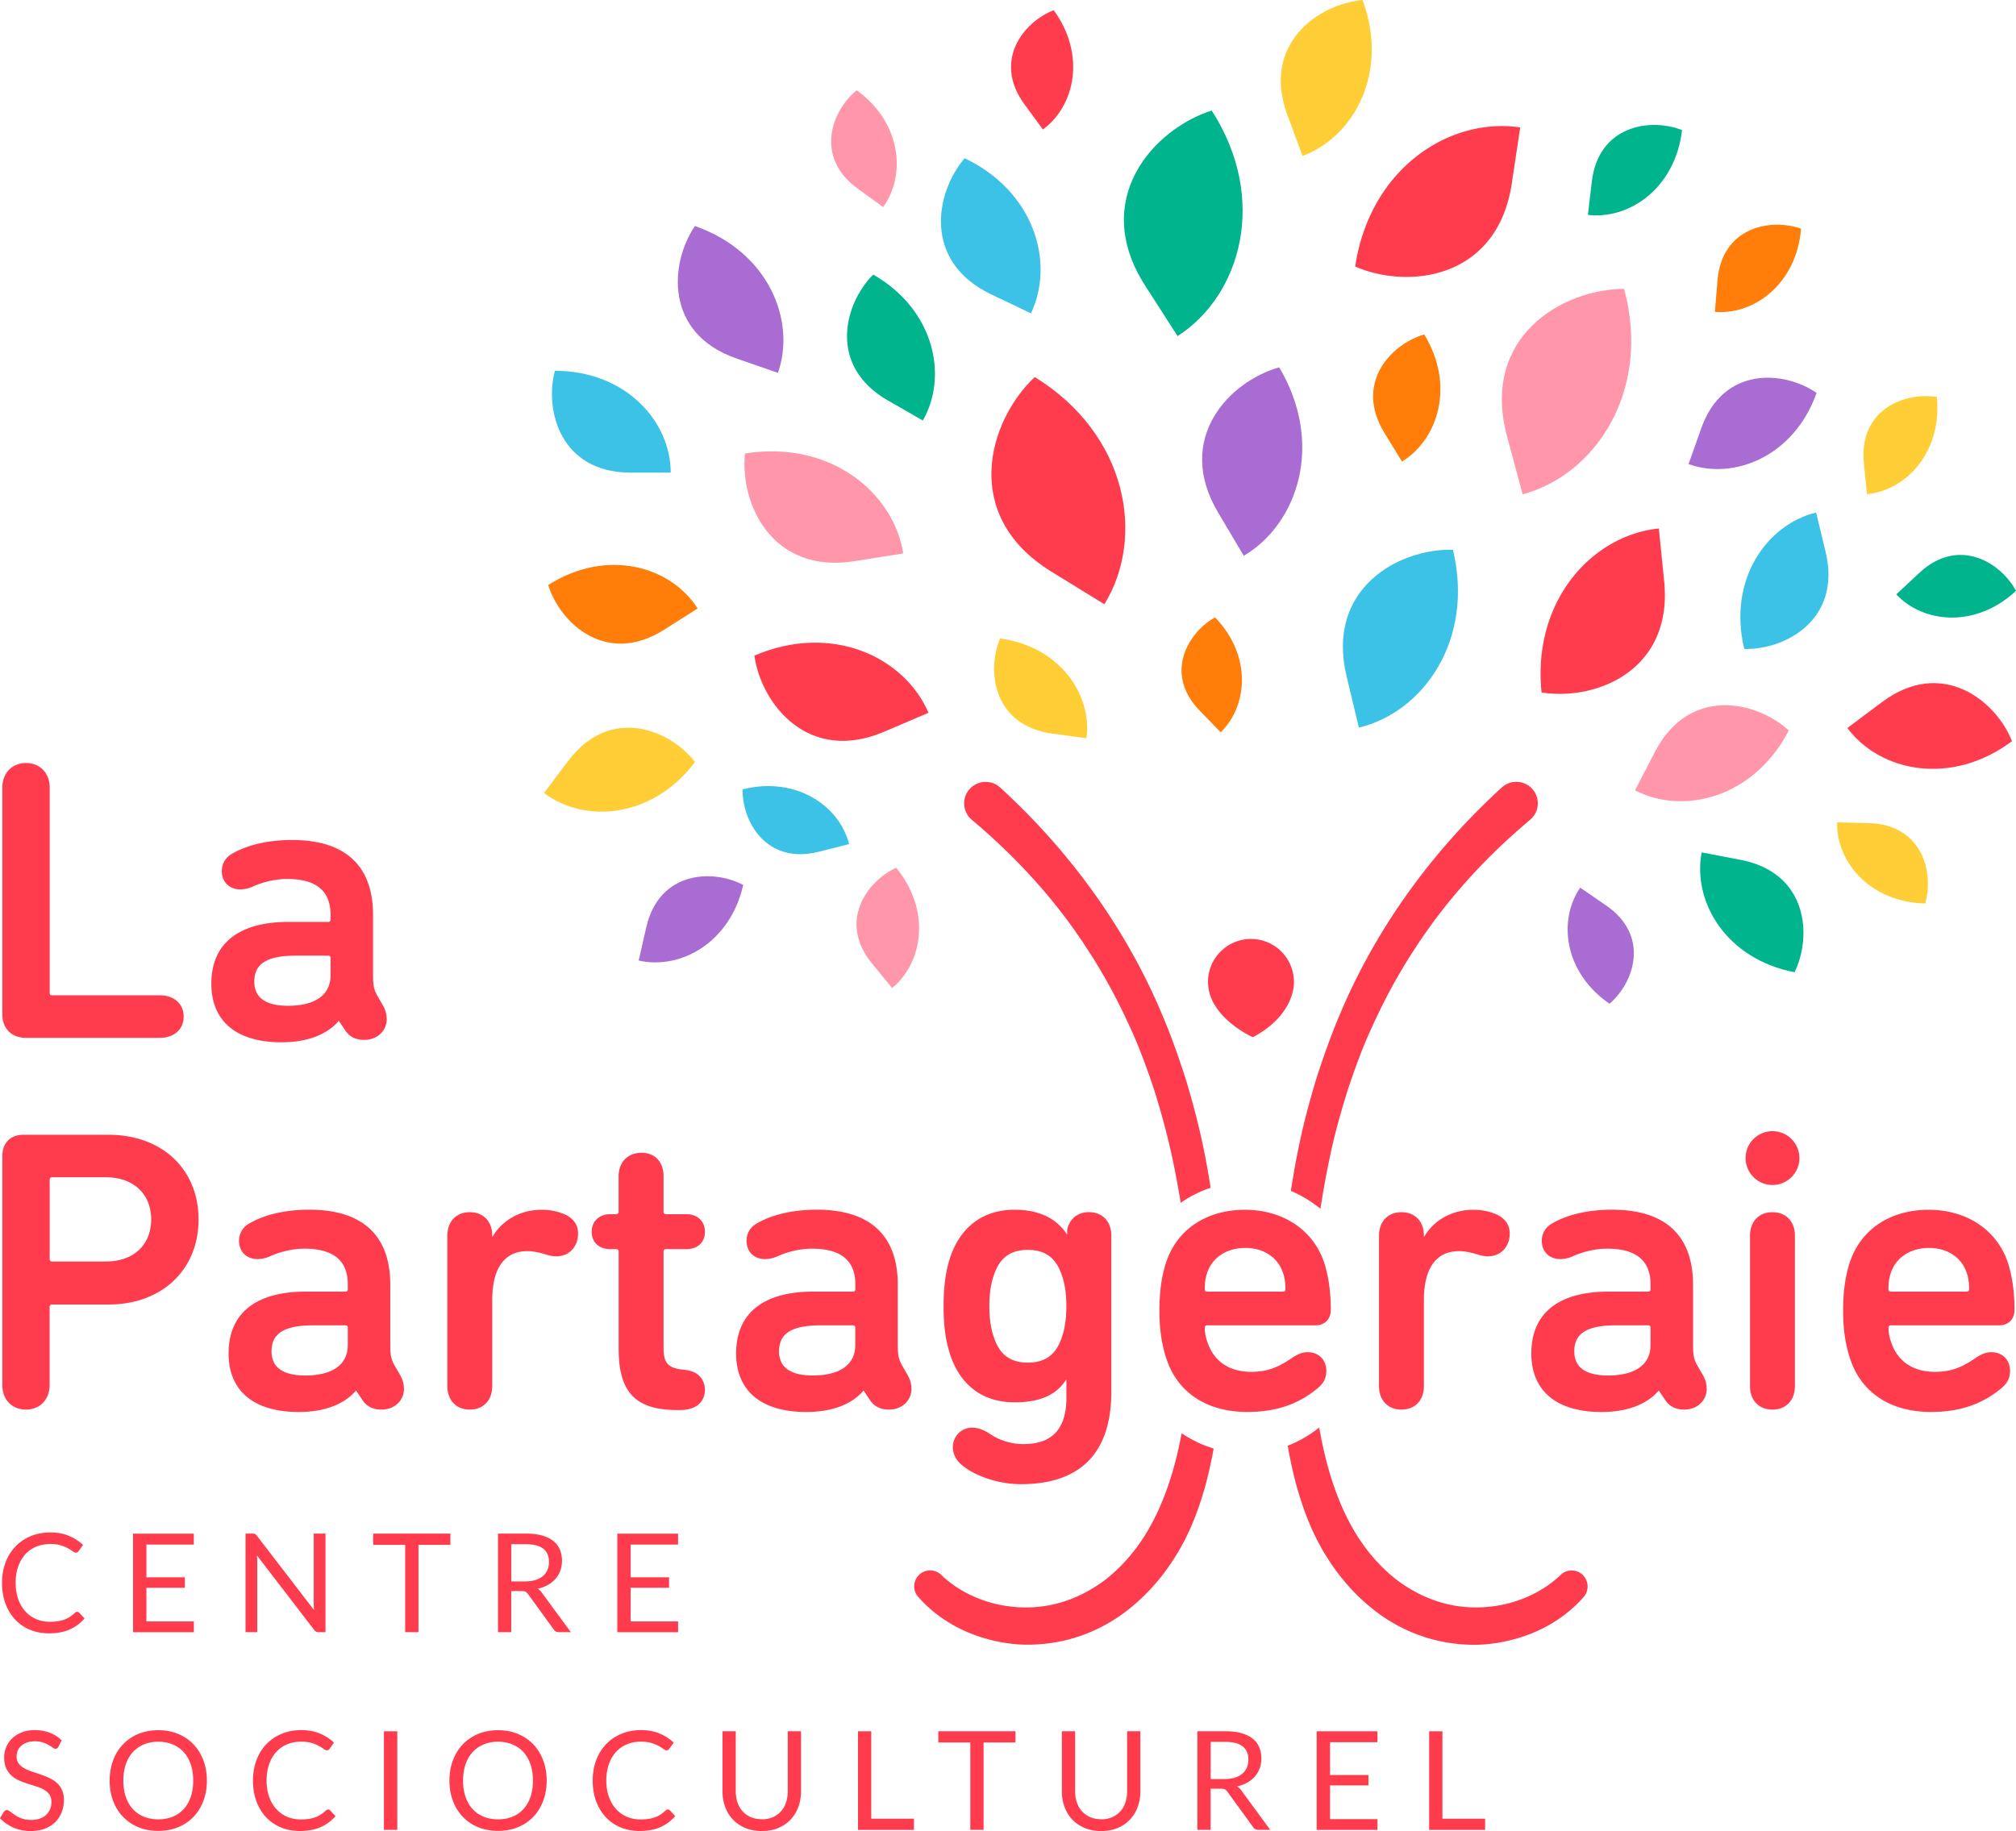 <svg id="uuid-256abf6c-4114-40dd-ab4d-6725452dcbe5" data-name="Calque 2" xmlns="http://www.w3.org/2000/svg" viewBox="0 0 425.64 386.66"><defs><style>.uuid-67eb1d13-e914-47dc-8b4a-f3c09f820769{fill:#3dc2e7}.uuid-61249b8e-4eac-4bad-9364-647385e8a226{fill:#ff7d08}.uuid-a9bdd170-6aca-4793-921d-02e540d489fc{fill:#00b58e}.uuid-67c2913f-3385-49b8-9eda-a718af43b41b{fill:#ffce36}.uuid-a10d83d5-8295-418b-8e37-3cc453c12662{fill:#ff96a9}.uuid-8dddd36c-7e7a-404b-b11c-b7cda3d649c4{fill:#ff3b4e}.uuid-3c1a0a5e-f7dd-4163-a4a0-3e1d0f0b9a89{fill:#a86cd3}</style></defs><g id="uuid-ee746ee1-f50f-4042-ae0a-946d174d6043" data-name="Calque 1"><path class="uuid-8dddd36c-7e7a-404b-b11c-b7cda3d649c4" d="M233.17 127.6c8.69-14.12 4.96-35.87-14.71-47.98-9.79 9.25-15.72 29.25 3.52 41.09l11.19 6.89zm156.86 26.13c6.9 9.23 21.91 12.39 34.77 2.78-3.47-8.69-14.87-17.65-27.45-8.25l-7.31 5.47z"/><path class="uuid-67eb1d13-e914-47dc-8b4a-f3c09f820769" d="M286.9 153.65c13.65-3.27 24.42-18.54 19.86-37.56-11.39-.3-26.91 8.14-22.45 26.74l2.59 10.82z"/><path class="uuid-a10d83d5-8295-418b-8e37-3cc453c12662" d="M321.49 104.38c15.43-4.16 27.2-21.87 21.41-43.37-12.98.01-30.37 10.11-24.71 31.15l3.29 12.23z"/><path class="uuid-a9bdd170-6aca-4793-921d-02e540d489fc" d="M248.63 70.97c13.39-8.61 19.2-28.98 7.2-47.63-12.31 3.94-25.76 18.78-14.02 37.03l6.82 10.61zm110.65 109.02c-2 10.39 5.13 22.53 19.61 25.32 3.75-7.73 2.78-21.01-11.38-23.73l-8.23-1.58z"/><path class="uuid-61249b8e-4eac-4bad-9364-647385e8a226" d="M295.99 97.47c7.69-4.69 11.24-16.14 4.71-26.85-7.02 2.06-14.82 10.28-8.42 20.76l3.72 6.09z"/><path class="uuid-67c2913f-3385-49b8-9eda-a718af43b41b" d="M275 32.93c10.93-4.04 18.31-17.69 12.68-32.93-9.42.87-21.39 9.36-15.88 24.26l3.2 8.66z"/><path class="uuid-3c1a0a5e-f7dd-4163-a4a0-3e1d0f0b9a89" d="M356.5 98.01c9.63 3.42 22.27-1.62 27.04-15.04-6.83-4.71-19.66-5.72-24.33 7.41l-2.71 7.63z"/><path class="uuid-a10d83d5-8295-418b-8e37-3cc453c12662" d="M186.46 43.72c4.9-6.77 3.85-17.84-5.58-24.66-5.27 4.28-9 14.1.22 20.78l5.36 3.88z"/><path class="uuid-8dddd36c-7e7a-404b-b11c-b7cda3d649c4" d="M220.19 27.34c6.74-4.93 9.15-15.78 2.28-25.18-6.33 2.45-12.91 10.64-6.19 19.84l3.91 5.34z"/><path class="uuid-61249b8e-4eac-4bad-9364-647385e8a226" d="M362.07 65.86c8.33.68 17.24-5.96 18.19-17.56-6.39-2.28-16.73-.38-17.65 10.96l-.54 6.6z"/><path class="uuid-67c2913f-3385-49b8-9eda-a718af43b41b" d="M394.18 104.36c8.31-.82 15.9-8.95 14.75-20.53-6.69-1.1-16.53 2.61-15.41 13.95l.65 6.59z"/><path class="uuid-a9bdd170-6aca-4793-921d-02e540d489fc" d="M400.37 125.52c5.7 6.1 16.77 7.19 25.27-.75-3.19-5.99-12.12-11.54-20.44-3.77l-4.84 4.52z"/><path class="uuid-67c2913f-3385-49b8-9eda-a718af43b41b" d="M387.87 173.66c-.19 8.35 6.96 16.86 18.6 17.13 1.9-6.51-.6-16.72-11.98-16.98l-6.62-.15z"/><path class="uuid-3c1a0a5e-f7dd-4163-a4a0-3e1d0f0b9a89" d="M333.63 187.45c-4.73 6.89-3.4 17.93 6.19 24.51 5.16-4.41 8.65-14.32-.74-20.77l-5.46-3.75z"/><path class="uuid-a10d83d5-8295-418b-8e37-3cc453c12662" d="M345.2 166.89c10.22 5.3 25.09 1.6 32.47-12.64-6.9-6.3-21.05-9.39-28.27 4.54l-4.2 8.1z"/><path class="uuid-a9bdd170-6aca-4793-921d-02e540d489fc" d="M335.26 45.38c8.78 1.02 18.45-5.68 19.87-17.91-6.67-2.64-17.67-1.01-19.06 10.95l-.81 6.96z"/><path class="uuid-a10d83d5-8295-418b-8e37-3cc453c12662" d="M188.36 208.64c6.48-5.33 8.28-16.35.85-25.39-6.2 2.82-12.34 11.41-5.07 20.25l4.22 5.14z"/><path class="uuid-61249b8e-4eac-4bad-9364-647385e8a226" d="M257.72 154.64c5.76-5.59 6.6-16.24-1.19-24.27-5.69 3.17-10.86 11.85-3.24 19.7l4.43 4.56z"/><path class="uuid-67eb1d13-e914-47dc-8b4a-f3c09f820769" d="M179.27 178.25c-2.04-8.1-11.2-14.4-22.49-11.56-.1 6.78 5.02 15.96 16.07 13.18l6.42-1.62z"/><path class="uuid-3c1a0a5e-f7dd-4163-a4a0-3e1d0f0b9a89" d="M164.25 78.75c3.87-11.12-2.04-25.63-17.53-31.02-5.37 7.91-6.43 22.68 8.72 27.95l8.81 3.06z"/><path class="uuid-67eb1d13-e914-47dc-8b4a-f3c09f820769" d="M217.66 66.17c5.07-10.62.81-25.7-13.99-32.76-6.21 7.26-8.9 21.83 5.58 28.74l8.42 4.02z"/><path class="uuid-3c1a0a5e-f7dd-4163-a4a0-3e1d0f0b9a89" d="M262.6 117.37c11.51-6.83 17-23.77 7.48-39.8-10.46 2.94-22.2 15-12.89 30.68l5.41 9.12z"/><path class="uuid-61249b8e-4eac-4bad-9364-647385e8a226" d="M147.29 128.49c-5.66-8.91-19.14-12.83-31.55-4.95 2.56 8.17 12.35 17.14 24.49 9.43l7.06-4.48z"/><path class="uuid-3c1a0a5e-f7dd-4163-a4a0-3e1d0f0b9a89" d="M134.86 202.84c8.78 1.99 19.29-3.74 22.06-15.97-6.46-3.4-17.78-2.95-20.49 9.01l-1.58 6.95z"/><path class="uuid-a10d83d5-8295-418b-8e37-3cc453c12662" d="M190.7 116.86c-2.06-12.89-15.45-23.96-33.41-21.09-1.09 10.54 5.63 25.53 23.2 22.72l10.21-1.63z"/><path class="uuid-a9bdd170-6aca-4793-921d-02e540d489fc" d="M194.84 88.8c5.36-9.33 2.51-23.36-10.48-30.82-6.16 6.19-9.62 19.27 3.09 26.58l7.39 4.24z"/><path class="uuid-67eb1d13-e914-47dc-8b4a-f3c09f820769" d="M141.61 99.8c0-10.76-9.46-21.5-24.45-21.5-2.26 8.44 1.26 21.51 15.93 21.5h8.52zm241.83 8.43c-10.46 2.53-18.69 14.24-15.17 28.81 8.73.22 20.61-6.27 17.17-20.52l-2-8.28z"/><path class="uuid-67c2913f-3385-49b8-9eda-a718af43b41b" d="M114.86 167.46c8.59 6.48 22.86 5.41 31.89-6.56-5.37-6.89-17.92-11.95-26.76-.25l-5.13 6.8z"/><path class="uuid-8dddd36c-7e7a-404b-b11c-b7cda3d649c4" d="M196.02 150.51c-5.03-11.75-20.38-19.07-36.75-12.06 1.47 10.27 11.43 22.9 27.44 16.05l9.31-3.98z"/><path class="uuid-67c2913f-3385-49b8-9eda-a718af43b41b" d="M229.38 155.89c1.25-9.12-5.53-19.34-18.23-21.07-2.9 6.89-1.43 18.39 11.01 20.09l7.23.99z"/><path class="uuid-8dddd36c-7e7a-404b-b11c-b7cda3d649c4" d="M350.23 111.6c-13.99 1.42-26.73 15.13-24.76 34.62 11.27 1.83 27.81-4.47 25.88-23.54l-1.12-11.09zm-29.27-84.69c-14.89-2.23-31.73 8.63-34.84 29.37 11.21 4.88 30.03 2.72 33.07-17.57l1.77-11.8zM.49 166.38c0-3.22 2.12-5.25 5-5.25s5 2.03 5 5.25v43.29c0 .34.17.51.51.51h22.7c3.13 0 5.08 1.86 5.08 4.49s-1.95 4.49-5.08 4.49H5.49c-3.05 0-5-1.95-5-5v-47.78zm81.16 48.8c0 2.54-2.03 4.41-4.74 4.41-1.69 0-3.05-.59-3.98-1.95l-1.36-2.03h-.09c-2.37 2.8-6.52 4.49-12.03 4.49-9.66 0-14.83-4.57-14.83-12.37 0-8.81 6.18-13.05 16.27-13.05h8.39c.34 0 .51-.17.51-.51v-1.02c0-4.74-2.71-7.54-9.15-7.54-2.88 0-5.68.85-7.45 1.69-.85.34-1.69.51-2.46.51-2.29 0-3.9-1.53-3.9-3.9 0-1.36.68-2.88 2.37-3.73 2.63-1.52 6.86-2.8 12.45-2.8 11.61 0 17.11 5.76 17.11 15.84v12.88c0 2.12.26 2.97.85 4.07l1.27 2.2c.51.93.76 1.86.76 2.8zm-11.86-9.23v-3.64c0-.34-.17-.51-.51-.51H62.5c-6.27 0-8.81 1.78-8.81 5.51 0 3.39 2.46 5.08 7.12 5.08 5.51 0 8.98-2.12 8.98-6.44zM16.32 340.37c.16 0 .29.06.41.19l1.12 1.21c-.85.99-1.89 1.76-3.1 2.31-1.22.55-2.69.83-4.41.83-1.49 0-2.85-.26-4.07-.78s-2.26-1.25-3.12-2.18c-.86-.94-1.53-2.06-2.01-3.36s-.71-2.75-.71-4.32.25-3.01.74-4.32 1.19-2.43 2.09-3.37c.9-.94 1.97-1.67 3.22-2.19 1.25-.52 2.63-.78 4.14-.78s2.79.24 3.92.71c1.13.48 2.13 1.12 2.99 1.93l-.93 1.29c-.06.1-.13.18-.23.24-.09.06-.22.09-.37.09-.17 0-.39-.09-.64-.28-.25-.19-.58-.4-.99-.63-.41-.23-.92-.44-1.53-.63s-1.36-.28-2.25-.28c-1.07 0-2.06.19-2.95.56-.89.37-1.66.91-2.3 1.62-.64.71-1.15 1.57-1.5 2.59-.36 1.02-.54 2.16-.54 3.44s.19 2.46.56 3.47c.37 1.02.88 1.88 1.53 2.58.64.7 1.4 1.24 2.28 1.61.88.37 1.82.55 2.84.55.62 0 1.18-.04 1.68-.11s.96-.19 1.38-.34c.42-.15.81-.35 1.18-.59.36-.24.72-.52 1.08-.85.16-.14.33-.22.49-.22zm24.61 2.01v2.3H28.09v-20.82h12.83v2.3H30.91v6.92h8.11v2.21h-8.11v7.11h10.03zm27.79-18.53v20.82h-1.41c-.22 0-.41-.04-.56-.12-.15-.08-.3-.21-.44-.39l-12.05-15.69c.02.24.03.48.04.71 0 .23.01.45.01.65v14.84h-2.47v-20.82h1.45c.13 0 .23 0 .32.02.09.01.16.04.23.07.07.03.14.08.2.15s.14.14.22.24l12.05 15.68c-.02-.25-.04-.5-.05-.73-.01-.24-.02-.46-.02-.68v-14.75h2.47zm26.37 2.37h-6.74v18.45h-2.8v-18.45h-6.76v-2.37h16.3v2.37zm25.44 18.45h-2.5c-.51 0-.89-.2-1.13-.6l-5.41-7.44c-.16-.23-.34-.4-.53-.5s-.48-.15-.88-.15h-2.14v8.69h-2.8v-20.82h5.88c1.32 0 2.46.13 3.41.4.96.27 1.75.65 2.38 1.15.63.5 1.09 1.11 1.39 1.82.3.71.45 1.51.45 2.39 0 .74-.12 1.42-.35 2.06-.23.64-.57 1.21-1.01 1.72-.44.51-.98.94-1.61 1.3s-1.35.63-2.16.81c.36.2.67.5.93.89l6.07 8.27zm-9.62-10.73c.81 0 1.53-.1 2.16-.3.63-.2 1.15-.48 1.57-.84.42-.36.74-.8.95-1.3.21-.5.32-1.06.32-1.67 0-1.24-.41-2.17-1.22-2.8-.81-.63-2.03-.94-3.66-.94h-3.08v7.86h2.96zm32.26 8.44v2.3h-12.84v-20.82h12.83v2.3h-10.01v6.92h8.11v2.21h-8.11v7.11h10.03zM12.35 368.85c-.09.14-.18.25-.28.33-.1.07-.23.11-.37.11-.16 0-.36-.08-.58-.25-.22-.16-.5-.35-.84-.54-.33-.2-.74-.38-1.21-.54s-1.04-.25-1.71-.25c-.63 0-1.18.09-1.66.25-.48.17-.88.4-1.21.69s-.57.63-.73 1.02c-.16.39-.25.82-.25 1.27 0 .58.14 1.06.43 1.45.29.38.66.71 1.13.98.47.27 1 .51 1.6.71.6.2 1.21.4 1.83.62.62.21 1.24.45 1.83.72s1.13.6 1.6 1.01.85.91 1.13 1.5c.29.59.43 1.32.43 2.18 0 .91-.16 1.76-.46 2.56-.31.8-.76 1.49-1.36 2.09-.6.59-1.33 1.06-2.19 1.39s-1.85.51-2.96.51c-1.36 0-2.59-.24-3.69-.73S.78 384.78 0 383.95l.81-1.34c.08-.11.17-.2.28-.27s.23-.11.37-.11c.13 0 .27.05.43.15.16.1.34.23.55.38s.44.33.7.51.56.35.89.51c.33.16.71.28 1.14.38.43.1.91.15 1.44.15.67 0 1.26-.09 1.79-.28.52-.18.97-.44 1.33-.78.36-.33.64-.73.84-1.2.19-.47.29-.98.29-1.55 0-.63-.14-1.15-.43-1.55-.29-.4-.66-.74-1.13-1.01-.46-.27-1-.5-1.6-.69-.6-.19-1.21-.38-1.83-.58-.62-.2-1.23-.43-1.83-.69-.6-.26-1.13-.6-1.6-1.02-.47-.42-.84-.94-1.13-1.56-.29-.63-.43-1.4-.43-2.32 0-.74.14-1.45.43-2.14.29-.69.7-1.3 1.25-1.83s1.22-.96 2.02-1.28c.8-.32 1.72-.48 2.75-.48 1.16 0 2.22.18 3.17.55.95.37 1.79.9 2.52 1.6l-.68 1.34zm31.33 7.16c0 1.56-.25 2.99-.74 4.29s-1.19 2.42-2.09 3.36-1.98 1.67-3.25 2.19c-1.26.52-2.66.78-4.19.78s-2.93-.26-4.19-.78-2.34-1.25-3.24-2.19-1.6-2.06-2.09-3.36-.74-2.73-.74-4.29.25-2.99.74-4.29 1.19-2.43 2.09-3.37 1.98-1.68 3.24-2.2c1.26-.52 2.65-.78 4.19-.78s2.93.26 4.19.78c1.26.52 2.35 1.26 3.25 2.2s1.6 2.07 2.09 3.37.74 2.73.74 4.29zm-2.89 0c0-1.28-.17-2.43-.52-3.44-.35-1.02-.84-1.88-1.48-2.58-.64-.7-1.41-1.24-2.32-1.62-.91-.38-1.93-.57-3.05-.57s-2.13.19-3.04.57c-.91.38-1.69.92-2.33 1.62-.64.7-1.14 1.56-1.49 2.58-.35 1.02-.52 2.16-.52 3.44s.17 2.42.52 3.44.85 1.87 1.49 2.57c.64.7 1.42 1.24 2.33 1.61.91.37 1.92.56 3.04.56s2.14-.19 3.05-.56c.91-.37 1.69-.91 2.32-1.61.64-.7 1.13-1.56 1.48-2.57.35-1.01.52-2.16.52-3.44zm28.51 6.1c.16 0 .29.06.41.19l1.12 1.21c-.85.99-1.89 1.76-3.1 2.31-1.22.55-2.69.83-4.41.83-1.49 0-2.85-.26-4.07-.78s-2.26-1.25-3.12-2.18c-.86-.94-1.53-2.06-2.01-3.36s-.71-2.75-.71-4.32.25-3.01.74-4.32 1.19-2.43 2.09-3.37c.9-.94 1.97-1.67 3.22-2.19 1.25-.52 2.63-.78 4.14-.78s2.79.24 3.92.71c1.13.48 2.13 1.12 2.99 1.93l-.93 1.29c-.06.1-.13.18-.23.24-.09.06-.22.09-.37.09-.17 0-.39-.09-.64-.28-.25-.19-.58-.4-.99-.63-.41-.23-.92-.44-1.53-.63s-1.36-.28-2.25-.28c-1.07 0-2.06.19-2.95.56-.89.37-1.66.91-2.3 1.62-.64.71-1.15 1.57-1.5 2.59-.36 1.02-.54 2.16-.54 3.44s.19 2.46.56 3.47c.37 1.02.88 1.88 1.53 2.58.64.7 1.4 1.24 2.28 1.61.88.37 1.82.55 2.84.55.62 0 1.18-.04 1.68-.11s.96-.19 1.38-.34c.42-.15.81-.35 1.18-.59.36-.24.72-.52 1.08-.85.16-.14.33-.22.49-.22zm14.58 4.3h-2.82v-20.82h2.82v20.82zm31.54-10.4c0 1.56-.25 2.99-.74 4.29s-1.19 2.42-2.09 3.36-1.98 1.67-3.25 2.19c-1.26.52-2.66.78-4.19.78s-2.93-.26-4.19-.78-2.34-1.25-3.24-2.19-1.6-2.06-2.09-3.36-.74-2.73-.74-4.29.25-2.99.74-4.29 1.19-2.43 2.09-3.37 1.98-1.68 3.24-2.2c1.26-.52 2.65-.78 4.19-.78s2.93.26 4.19.78c1.26.52 2.35 1.26 3.25 2.2s1.6 2.07 2.09 3.37.74 2.73.74 4.29zm-2.9 0c0-1.28-.17-2.43-.52-3.44-.35-1.02-.84-1.88-1.48-2.58-.64-.7-1.41-1.24-2.32-1.62-.91-.38-1.93-.57-3.05-.57s-2.13.19-3.04.57c-.91.38-1.69.92-2.33 1.62-.64.7-1.14 1.56-1.49 2.58-.35 1.02-.52 2.16-.52 3.44s.17 2.42.52 3.44.85 1.87 1.49 2.57c.64.7 1.42 1.24 2.33 1.61.91.37 1.92.56 3.04.56s2.14-.19 3.05-.56c.91-.37 1.69-.91 2.32-1.61.64-.7 1.13-1.56 1.48-2.57.35-1.01.52-2.16.52-3.44zm28.51 6.1c.16 0 .29.06.41.19l1.12 1.21c-.85.99-1.89 1.76-3.1 2.31-1.22.55-2.69.83-4.41.83-1.49 0-2.85-.26-4.07-.78s-2.26-1.25-3.12-2.18c-.86-.94-1.53-2.06-2.01-3.36s-.71-2.75-.71-4.32.25-3.01.74-4.32 1.19-2.43 2.09-3.37c.9-.94 1.97-1.67 3.22-2.19 1.25-.52 2.63-.78 4.14-.78s2.79.24 3.92.71c1.13.48 2.13 1.12 2.99 1.93l-.93 1.29c-.06.1-.13.18-.23.24-.09.06-.22.09-.37.09-.17 0-.39-.09-.64-.28-.25-.19-.58-.4-.99-.63-.41-.23-.92-.44-1.53-.63s-1.36-.28-2.25-.28c-1.07 0-2.06.19-2.95.56-.89.37-1.66.91-2.3 1.62-.64.71-1.15 1.57-1.5 2.59-.36 1.02-.54 2.16-.54 3.44s.19 2.46.56 3.47c.37 1.02.88 1.88 1.53 2.58.64.7 1.4 1.24 2.28 1.61.88.37 1.82.55 2.84.55.62 0 1.18-.04 1.68-.11s.96-.19 1.38-.34c.42-.15.81-.35 1.18-.59.36-.24.72-.52 1.08-.85.16-.14.33-.22.49-.22zm19.81 2.07c.86 0 1.63-.14 2.31-.44.68-.29 1.25-.7 1.72-1.22s.83-1.15 1.08-1.88c.25-.73.37-1.53.37-2.4v-12.66h2.8v12.66c0 1.2-.19 2.32-.57 3.34a7.73 7.73 0 01-1.64 2.67c-.71.75-1.58 1.34-2.61 1.77-1.03.43-2.18.64-3.46.64s-2.43-.21-3.46-.64c-1.03-.43-1.9-1.02-2.62-1.77s-1.27-1.64-1.65-2.67c-.38-1.03-.57-2.14-.57-3.34v-12.66h2.8v12.64c0 .87.12 1.67.37 2.4s.61 1.35 1.08 1.87 1.05.93 1.73 1.23 1.46.44 2.32.44zm32.12-.13v2.37h-11.81V365.6h2.8v18.45h9.01zm21.44-16.09h-6.74v18.45h-2.8v-18.45h-6.76v-2.37h16.3v2.37zm18.09 16.22c.86 0 1.63-.14 2.31-.44.68-.29 1.25-.7 1.72-1.22s.83-1.15 1.08-1.88c.25-.73.37-1.53.37-2.4v-12.66h2.8v12.66c0 1.2-.19 2.32-.57 3.34a7.73 7.73 0 01-1.64 2.67c-.71.75-1.58 1.34-2.61 1.77-1.03.43-2.18.64-3.46.64s-2.43-.21-3.46-.64c-1.03-.43-1.9-1.02-2.62-1.77s-1.27-1.64-1.65-2.67c-.38-1.03-.57-2.14-.57-3.34v-12.66h2.8v12.64c0 .87.12 1.67.37 2.4s.61 1.35 1.08 1.87 1.05.93 1.73 1.23 1.46.44 2.32.44zm35.7 2.23h-2.5c-.51 0-.89-.2-1.13-.6l-5.41-7.44c-.16-.23-.34-.4-.53-.5s-.48-.15-.88-.15h-2.14v8.69h-2.8v-20.82h5.88c1.32 0 2.46.13 3.41.4.96.27 1.75.65 2.38 1.15.63.5 1.09 1.11 1.39 1.82.3.71.45 1.51.45 2.39 0 .74-.12 1.42-.35 2.06-.23.64-.57 1.21-1.01 1.72-.44.51-.98.94-1.61 1.3s-1.35.63-2.16.81c.36.2.67.5.93.89l6.07 8.27zm-9.62-10.73c.81 0 1.53-.1 2.16-.3.63-.2 1.15-.48 1.57-.84.42-.36.74-.8.95-1.3.21-.5.32-1.06.32-1.67 0-1.24-.41-2.17-1.22-2.8-.81-.63-2.03-.94-3.66-.94h-3.08v7.86h2.96zm32.26 8.44v2.3h-12.84V365.6h12.83v2.3h-10.01v6.92h8.11v2.21h-8.11v7.11h10.03zm22.72-.07v2.37h-11.81V365.6h2.8v18.45h9.01zM.49 292.41v-48.29c0-2.71 1.69-4.49 4.41-4.49h18.04c11.18 0 18.98 7.2 18.98 17.88s-7.79 17.96-18.98 17.96H10.99c-.34 0-.51.17-.51.51v16.43c0 3.22-2.12 5.25-5 5.25s-5-2.03-5-5.25zm31.43-34.91c0-5.25-3.64-8.9-9.57-8.9H11c-.34 0-.51.17-.51.51v16.77c0 .34.17.51.51.51h11.35c5.93 0 9.57-3.56 9.57-8.9zm53.37 35.75c0 2.54-2.03 4.41-4.74 4.41-1.69 0-3.05-.59-3.98-1.95l-1.36-2.03h-.09c-2.37 2.8-6.52 4.49-12.03 4.49-9.66 0-14.83-4.58-14.83-12.37 0-8.81 6.18-13.05 16.27-13.05h8.39c.34 0 .51-.17.51-.51v-1.02c0-4.75-2.71-7.54-9.15-7.54-2.88 0-5.68.85-7.45 1.69-.85.34-1.69.51-2.46.51-2.29 0-3.9-1.52-3.9-3.9 0-1.36.68-2.88 2.37-3.73 2.63-1.52 6.86-2.8 12.45-2.8 11.61 0 17.11 5.76 17.11 15.84v12.88c0 2.12.25 2.97.85 4.07l1.27 2.2c.51.93.76 1.86.76 2.8zm-11.86-9.23v-3.64c0-.34-.17-.51-.51-.51h-6.78c-6.27 0-8.81 1.78-8.81 5.51 0 3.39 2.46 5.08 7.12 5.08 5.51 0 8.98-2.12 8.98-6.44zm30.49-22.87h.08c1.78-3.13 5.51-5.68 10.34-5.68 2.29 0 3.9.51 5.17 1.1 1.78.93 2.54 2.29 2.54 3.9 0 2.8-1.86 4.83-4.66 4.83-.68 0-1.44-.17-2.2-.42-1.19-.34-2.54-.68-3.81-.68-5.25 0-7.45 4.15-7.45 10.33v18.13c0 3.14-1.95 5-4.74 5s-4.74-1.86-4.74-5v-31.68c0-3.13 1.95-5 4.74-5s4.74 1.86 4.74 5v.17zm24.91 2.62c-2.37 0-3.9-1.44-3.9-3.64s1.53-3.73 3.9-3.73h1.19c.34 0 .59-.17.59-.51v-7.46c0-3.13 2.03-5 4.83-5s4.66 1.86 4.66 5v7.46c0 .34.17.51.51.51h4.32c2.37 0 3.9 1.52 3.9 3.73s-1.52 3.64-3.9 3.64h-4.32c-.34 0-.51.17-.51.51v20.33c0 3.3.93 4.32 4.41 4.66 2.97.25 4.32 2.12 4.32 4.24 0 2.37-1.69 4.24-5.17 4.24h-.76c-8.9 0-12.28-3.98-12.28-12.88v-20.59c0-.34-.25-.51-.59-.51h-1.19zm63.61 29.48c0 2.54-2.03 4.41-4.74 4.41-1.69 0-3.05-.59-3.98-1.95l-1.36-2.03h-.08c-2.37 2.8-6.52 4.49-12.03 4.49-9.66 0-14.83-4.58-14.83-12.37 0-8.81 6.18-13.05 16.27-13.05h8.39c.34 0 .51-.17.51-.51v-1.02c0-4.75-2.71-7.54-9.15-7.54-2.88 0-5.68.85-7.46 1.69-.85.34-1.69.51-2.46.51-2.29 0-3.9-1.52-3.9-3.9 0-1.36.68-2.88 2.37-3.73 2.63-1.52 6.86-2.8 12.45-2.8 11.61 0 17.11 5.76 17.11 15.84v12.88c0 2.12.25 2.97.85 4.07l1.27 2.2c.51.93.76 1.86.76 2.8zm-11.86-9.23v-3.64c0-.34-.17-.51-.51-.51h-6.78c-6.27 0-8.81 1.78-8.81 5.51 0 3.39 2.46 5.08 7.12 5.08 5.51 0 8.98-2.12 8.98-6.44zm21.86 24.74c-.85-.93-1.27-2.12-1.27-3.13 0-2.2 1.69-4.15 4.07-4.15 1.36 0 2.54.51 3.81 1.35a12.67 12.67 0 007.03 2.12c5.85 0 9.07-2.97 9.07-9.83v-3.73h-.09c-2.03 3.14-5.42 4.74-10.84 4.74-6.78 0-11.52-3.64-13.64-10.17-.93-2.88-1.36-5.93-1.36-10.08s.42-7.37 1.36-10.25c2.12-6.44 6.86-10.17 13.64-10.17 5.76 0 9.15 2.29 11.01 5.17h.08v-.93c.42-2.03 1.95-3.73 4.58-3.73 2.8 0 4.74 1.86 4.74 5v32.95c0 13.05-6.69 19.49-19.06 19.49-5.42 0-10.84-2.2-13.13-4.66zm21.77-39.4c-1.19-3.64-3.39-5.42-7.2-5.42s-6.02 1.78-7.2 5.42c-.59 1.69-.93 3.81-.93 6.44s.34 4.83.93 6.52c1.19 3.64 3.39 5.42 7.2 5.42s6.01-1.78 7.2-5.42c.59-1.69.93-3.81.93-6.52s-.34-4.74-.93-6.44zm22.02 17.46c-.85-2.63-1.44-5.76-1.44-10s.51-7.46 1.36-10.08c2.29-7.12 8.56-11.27 16.69-11.27s14.49 4.32 16.77 11.27c.85 2.71 1.36 5.93 1.36 9.83 0 1.95-1.19 3.3-3.3 3.3h-22.79c-.34 0-.51.17-.51.51 0 1.19.25 2.2.59 3.13 1.36 3.98 4.58 6.18 9.23 6.18 3.47 0 5.76-1.02 8.39-2.8 1.1-.76 2.2-1.35 3.47-1.35 2.46 0 3.98 1.69 3.98 3.98 0 1.61-.68 2.71-1.95 3.73-3.64 2.97-8.13 4.91-14.74 4.91-8.73 0-14.83-4.24-17.11-11.35zm24.65-18.05c-1.1-3.3-4.15-5.25-7.96-5.25s-6.95 1.95-8.05 5.25c-.34 1.02-.51 2.03-.51 3.47 0 .34.17.51.51.51h16.01c.34 0 .51-.17.51-.51 0-1.44-.17-2.46-.51-3.47zm29.74-7.62h.08c1.78-3.13 5.51-5.68 10.34-5.68 2.29 0 3.9.51 5.17 1.1 1.78.93 2.54 2.29 2.54 3.9 0 2.8-1.86 4.83-4.66 4.83-.68 0-1.44-.17-2.2-.42-1.19-.34-2.54-.68-3.81-.68-5.25 0-7.45 4.15-7.45 10.33v18.13c0 3.14-1.95 5-4.74 5s-4.74-1.86-4.74-5v-31.68c0-3.13 1.95-5 4.74-5s4.74 1.86 4.74 5v.17zm59.72 32.1c0 2.54-2.03 4.41-4.74 4.41-1.69 0-3.05-.59-3.98-1.95l-1.36-2.03h-.09c-2.37 2.8-6.52 4.49-12.03 4.49-9.66 0-14.83-4.58-14.83-12.37 0-8.81 6.18-13.05 16.27-13.05h8.39c.34 0 .51-.17.51-.51v-1.02c0-4.75-2.71-7.54-9.15-7.54-2.88 0-5.68.85-7.45 1.69-.85.34-1.69.51-2.46.51-2.29 0-3.9-1.52-3.9-3.9 0-1.36.68-2.88 2.37-3.73 2.63-1.52 6.86-2.8 12.45-2.8 11.61 0 17.11 5.76 17.11 15.84v12.88c0 2.12.25 2.97.85 4.07l1.27 2.2c.51.93.76 1.86.76 2.8zm-11.86-9.23v-3.64c0-.34-.17-.51-.51-.51h-6.78c-6.27 0-8.81 1.78-8.81 5.51 0 3.39 2.46 5.08 7.12 5.08 5.51 0 8.98-2.12 8.98-6.44zm25.75-45.15c3.13 0 5.68 2.54 5.68 5.68s-2.54 5.68-5.68 5.68-5.68-2.54-5.68-5.68 2.54-5.68 5.68-5.68zm-4.75 53.79v-31.68c0-3.13 1.95-5 4.74-5s4.74 1.86 4.74 5v31.68c0 3.14-1.95 5-4.74 5s-4.74-1.86-4.74-5zm21.1-5.84c-.85-2.63-1.44-5.76-1.44-10s.51-7.46 1.36-10.08c2.29-7.12 8.56-11.27 16.69-11.27s14.49 4.32 16.77 11.27c.85 2.71 1.36 5.93 1.36 9.83 0 1.95-1.19 3.3-3.3 3.3h-22.79c-.34 0-.51.17-.51.51 0 1.19.25 2.2.59 3.13 1.36 3.98 4.58 6.18 9.23 6.18 3.47 0 5.76-1.02 8.39-2.8 1.1-.76 2.2-1.35 3.47-1.35 2.46 0 3.98 1.69 3.98 3.98 0 1.61-.68 2.71-1.95 3.73-3.64 2.97-8.13 4.91-14.74 4.91-8.73 0-14.83-4.24-17.11-11.35zm24.65-18.05c-1.1-3.3-4.15-5.25-7.96-5.25s-6.95 1.95-8.05 5.25c-.34 1.02-.51 2.03-.51 3.47 0 .34.17.51.51.51h16.01c.34 0 .51-.17.51-.51 0-1.44-.17-2.46-.51-3.47zm-160.18-61.32c0 .38.04.76.09 1.13.01.09.02.17.04.25.14.83.39 1.63.74 2.37v.02c.13.28.28.56.44.82 2.6 4.52 8.15 6.99 8.15 6.99 5.39-2.87 7.43-6.39 8.2-8.81.03-.1.07-.2.1-.31.05-.17.09-.33.13-.49.02-.09.05-.19.07-.28.22-1.04.18-1.7.18-1.74v-.03c0-5.01-4.04-9.08-9.05-9.09-5.01 0-9.08 4.04-9.09 9.05v.12zm-13.38 116.86c-2.31 3.67-5.23 6.95-8.58 9.49-3.38 2.5-7.2 4.3-11.25 5.12-4.05.82-8.3.66-12.32-.4-4.02-1.08-7.8-3.09-10.75-5.9l-.07-.07a3.362 3.362 0 00-4.83 4.67c3.62 4.11 8.39 7.01 13.52 8.58 2.56.8 5.22 1.3 7.91 1.46 2.69.14 5.4-.05 8.05-.55 5.31-.98 10.35-3.31 14.57-6.57 4.22-3.27 7.68-7.28 10.39-11.7.72-1.1 1.29-2.25 1.92-3.39.54-1.16 1.13-2.31 1.59-3.5 1-2.35 1.77-4.75 2.49-7.16.79-2.82 1.42-5.65 1.93-8.5-2.41-.73-4.68-1.82-6.76-3.23-1.45 7.77-3.83 15.32-7.8 21.63zm12.28-82.53c-.99-4.77-2.26-9.48-3.68-14.15-1.51-4.64-3.13-9.26-5.07-13.76-7.63-18.06-19.53-34.32-34.04-47.57a4.536 4.536 0 00-6.54.44 4.536 4.536 0 00.57 6.39c7.07 5.93 13.56 12.57 19.17 19.9 1.44 1.81 2.71 3.73 4.05 5.61 1.24 1.95 2.56 3.85 3.7 5.86 2.4 3.95 4.49 8.09 6.42 12.3 1.96 4.2 3.54 8.57 5.03 12.98 1.4 4.43 2.66 8.92 3.68 13.47.78 3.55 1.46 7.14 2.04 10.74 1.95-1.35 4.07-2.42 6.32-3.17-.47-3.02-1.01-6.03-1.64-9.03zm27.05 1.46c1.01-4.55 2.27-9.03 3.68-13.47 1.49-4.4 3.06-8.77 5.03-12.98 1.93-4.21 4.02-8.35 6.42-12.3 1.14-2.01 2.46-3.91 3.7-5.86 1.34-1.88 2.62-3.8 4.05-5.61 5.61-7.33 12.1-13.97 19.17-19.9.04-.04.1-.09.15-.13a4.537 4.537 0 00-6.12-6.7c-14.51 13.25-26.42 29.51-34.04 47.57-1.94 4.5-3.56 9.12-5.07 13.76-1.42 4.67-2.69 9.38-3.68 14.15-.68 3.22-1.25 6.46-1.75 9.71 2.24.95 4.34 2.22 6.24 3.77.62-4.04 1.36-8.05 2.23-12.02zm53.27 89.44a3.366 3.366 0 00-4.76-.12l-.06.06c-2.95 2.81-6.73 4.82-10.75 5.9-4.02 1.06-8.27 1.22-12.32.4-4.05-.82-7.88-2.62-11.25-5.12-3.35-2.54-6.27-5.82-8.58-9.49-4.18-6.64-6.6-14.66-8.02-22.87a25.139 25.139 0 01-6.65 3.85c.53 3.05 1.19 6.09 2.04 9.12.72 2.41 1.49 4.81 2.49 7.16.46 1.19 1.04 2.34 1.59 3.5.63 1.13 1.2 2.29 1.92 3.39 2.71 4.42 6.17 8.43 10.39 11.7 4.21 3.26 9.25 5.59 14.57 6.57 2.65.5 5.36.69 8.05.55 2.69-.16 5.35-.67 7.91-1.46 5.13-1.57 9.9-4.46 13.52-8.58 1.13-1.29 1.12-3.27-.09-4.54z"/></g></svg>